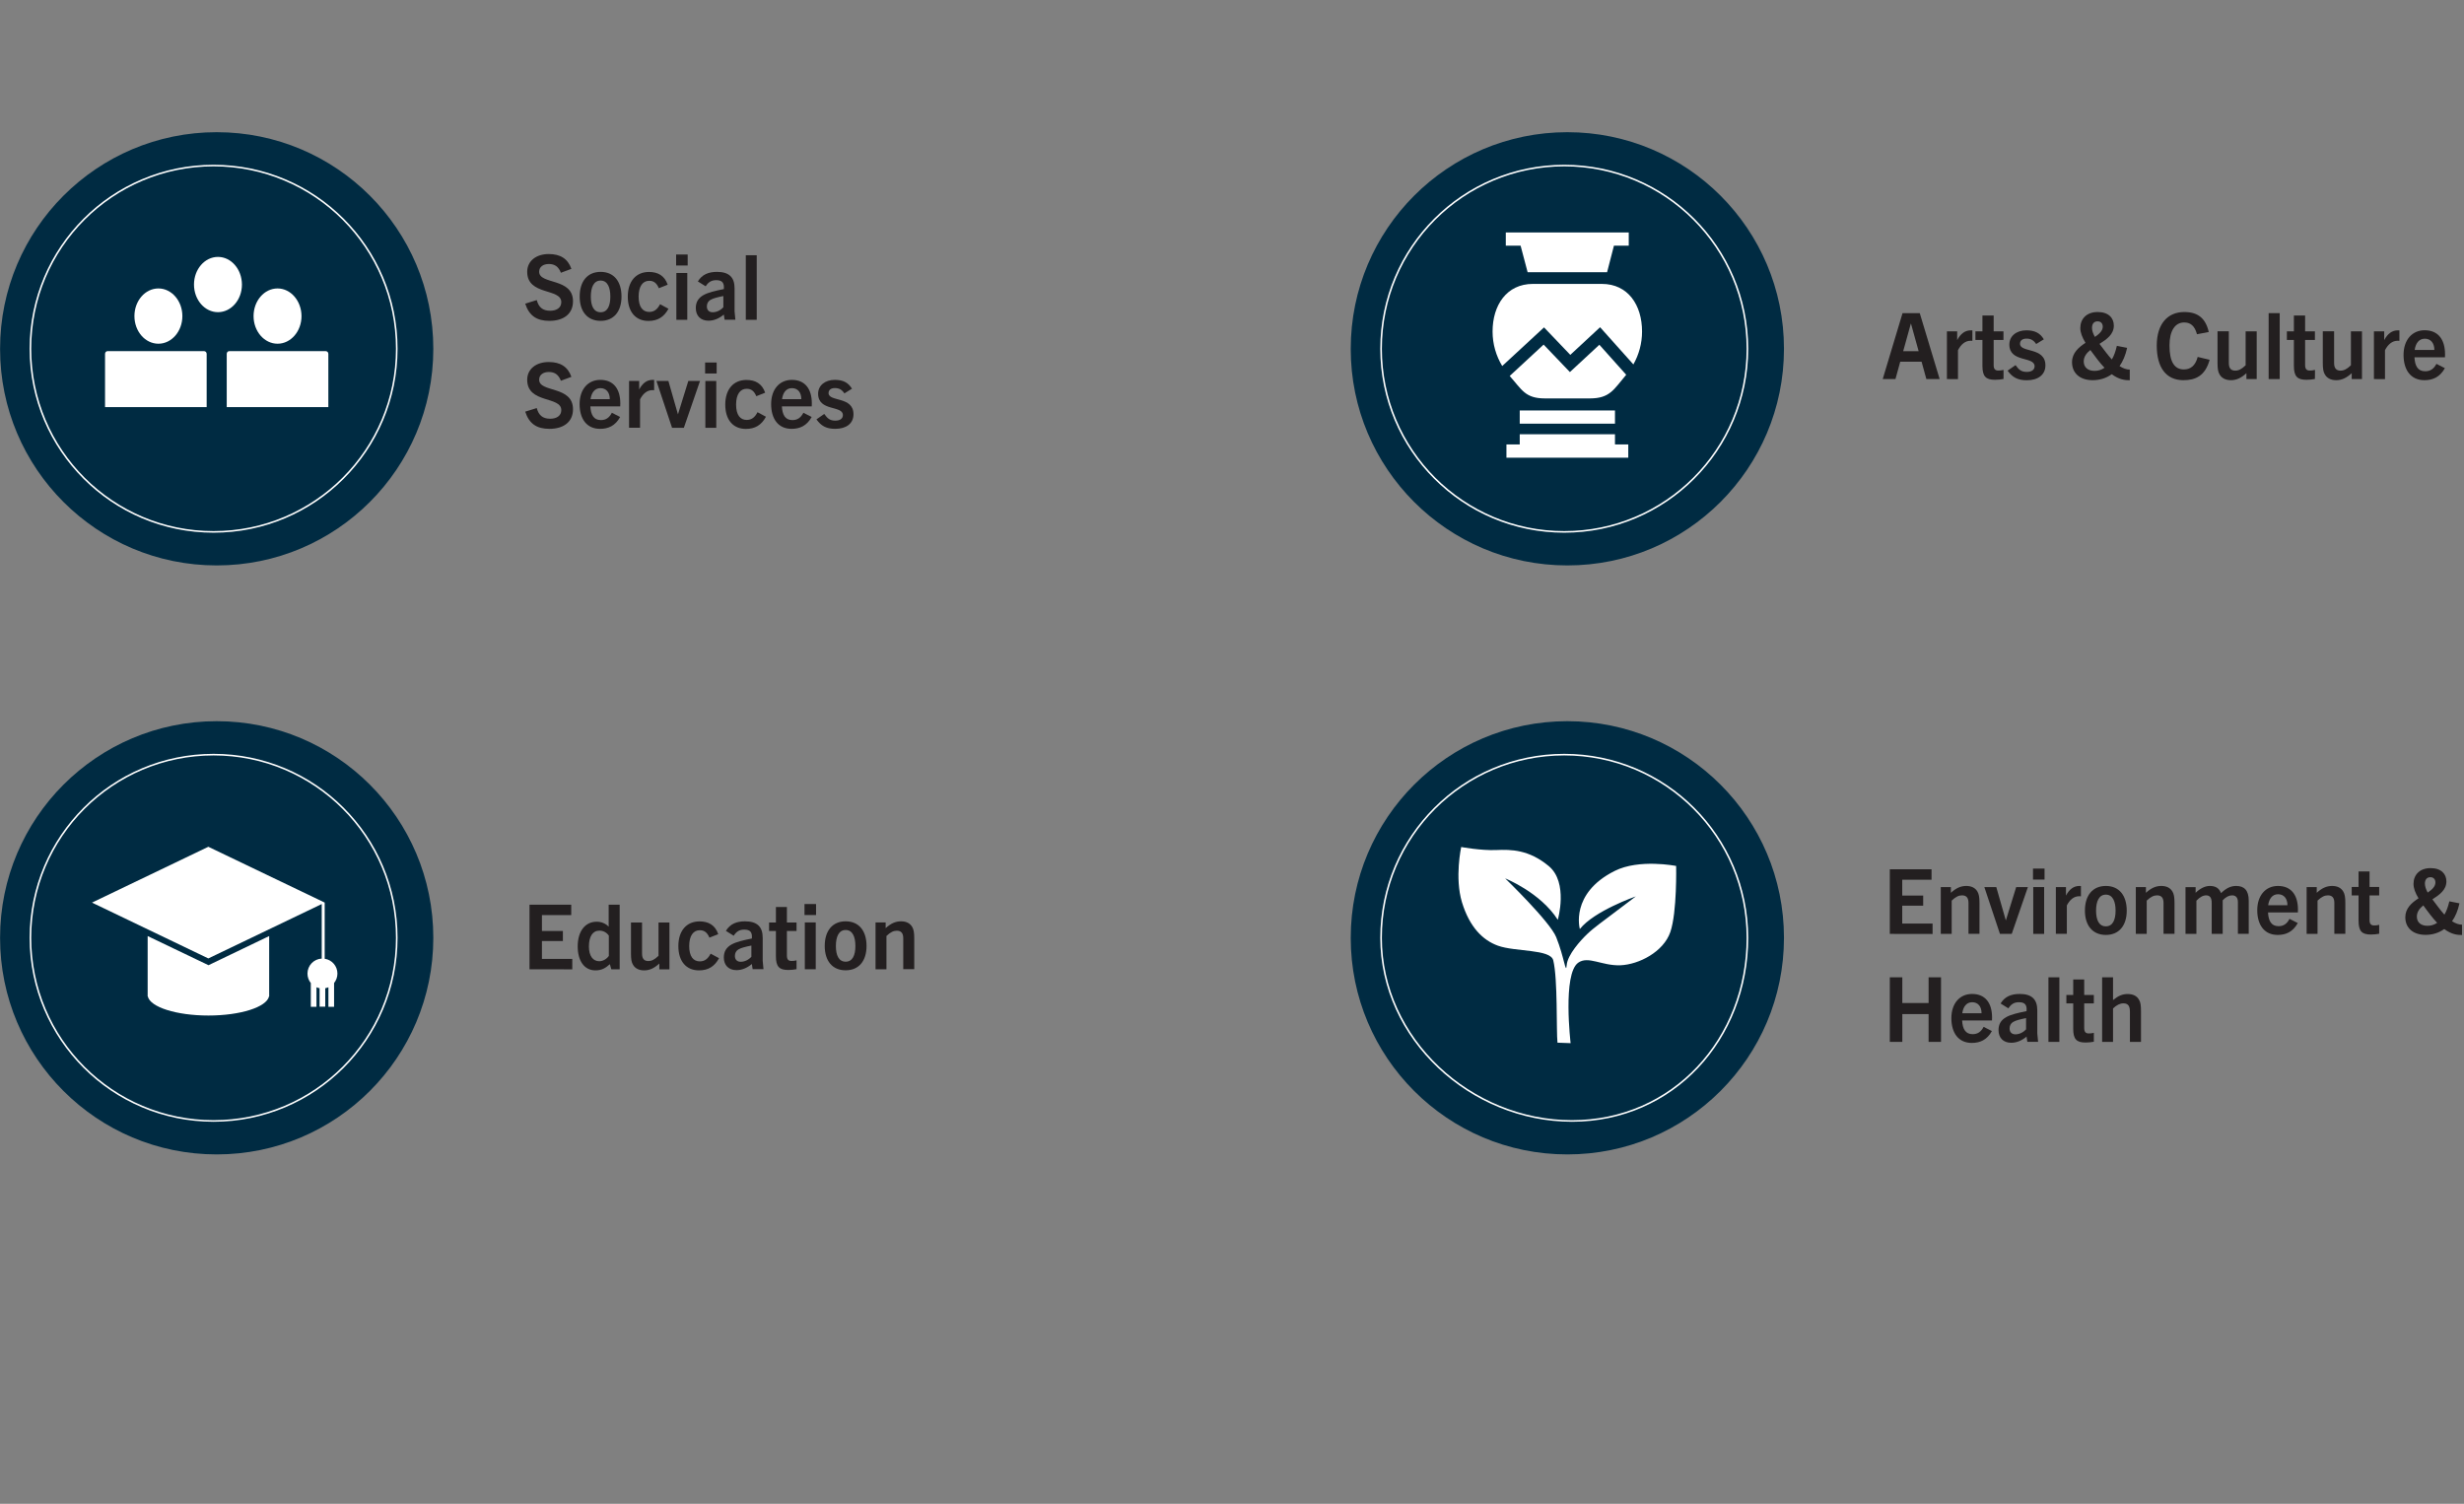 <?xml version="1.0" encoding="UTF-8"?> <!-- Generator: Adobe Illustrator 24.1.3, SVG Export Plug-In . SVG Version: 6.00 Build 0) --> <svg xmlns="http://www.w3.org/2000/svg" xmlns:xlink="http://www.w3.org/1999/xlink" version="1.1" id="Layer_1" x="0px" y="0px" viewBox="0 0 3094 1888.3" style="enable-background:new 0 0 3094 1888.3;" xml:space="preserve"><rect x="0" y="0" width="3094" height="1888.3" fill="#808080" stroke="none"/> <style type="text/css"> .st0{enable-background:new ;} .st1{fill:#231F20;} .st2{clip-path:url(#SVGID_2_);fill:#002B42;} .st3{clip-path:url(#SVGID_4_);fill:#FFFFFF;} .st4{clip-path:url(#SVGID_6_);fill:none;stroke:#FFFFFF;stroke-width:2;stroke-miterlimit:10;} .st5{clip-path:url(#SVGID_8_);fill:#002B42;} .st6{clip-path:url(#SVGID_10_);fill:#FFFFFF;} .st7{clip-path:url(#SVGID_12_);fill:none;stroke:#FFFFFF;stroke-width:2;stroke-miterlimit:10;} .st8{clip-path:url(#SVGID_14_);fill:#002B42;} .st9{clip-path:url(#SVGID_16_);fill:#FFFFFF;} .st10{clip-path:url(#SVGID_18_);fill:#FFFFFF;} .st11{clip-path:url(#SVGID_20_);fill:none;stroke:#FFFFFF;stroke-width:2;stroke-miterlimit:10;} .st12{clip-path:url(#SVGID_22_);fill:#002B42;} .st13{clip-path:url(#SVGID_24_);fill:#FFFFFF;} .st14{clip-path:url(#SVGID_26_);fill:none;stroke:#FFFFFF;stroke-width:2;stroke-miterlimit:10;} </style> <g> <g class="st0"> <path class="st1" d="M2418.9,476l-6-21.8h-26.8l-6,21.8h-16l24.9-82.8h21.6l25,82.8H2418.9z M2389.8,441h19.4l-9.6-34.6h-0.2 L2389.8,441z"></path> <path class="st1" d="M2444.7,476v-59.9h12.9v11c4.3-8.1,9.8-12.3,17.3-12.3c0.7,0,1,0,1.8,0.1V428c-1-0.1-1.7-0.1-2.2-0.1 c-7,0-12.1,4.6-15.9,11.8v36.4L2444.7,476L2444.7,476z"></path> <path class="st1" d="M2515.7,475.9c-3.3,0.6-6.8,1-10.6,1c-11.4,0-15.8-4.1-15.8-17.5v-32.5h-8.8v-10.8h8.8v-19.9h14.1v19.9h12.3 v10.8h-12.3v31.5c0,4.8,1.7,6.9,5.9,6.9c2.1,0,4.1-0.2,6.5-0.8v11.4H2515.7z"></path> <path class="st1" d="M2556.8,432c-3.5-5.2-7.3-6.8-12.2-6.8c-5.1,0-8.1,2.4-8.1,6.5c0,11.5,31.9,3.8,31.9,27.1 c0,12-9.5,18.7-23.4,18.7c-11.4,0-18.1-3.7-24.1-12.1l10-6.9c4.1,5.9,7.4,8.5,14.2,8.5c6.2,0,9.7-2.8,9.7-7.1 c0-12.8-31.7-4.3-31.7-27.3c0-10.6,8.9-17.8,21.4-17.8c10.1,0,17.1,3.1,21.9,11.3L2556.8,432z"></path> <path class="st1" d="M2674.4,477.5c-6.2,0-13.5-0.8-22.7-7.6c-7.1,5.1-15.3,7.5-24,7.5c-16.4,0-25.9-9.2-25.9-22.6 c0-11.5,8.2-18.6,16.9-24.3c-4.1-6.9-6.5-12.8-6.5-18.6c0-11.4,7.8-20.1,21.8-20.1c13.9,0,20.3,7.7,20.3,17.1 c0,11-8.9,17.2-18,22.9c2.3,3.2,5.1,6.8,8.2,10.8c2.5,3.3,5,6.2,7.3,8.8c2.7-4.5,4.7-10.1,6.3-17.1l12.9,2.5 c-2,9.3-5.3,16.9-9.5,22.9c4.6,3,8.9,4.4,12.8,4.4v13.4L2674.4,477.5L2674.4,477.5z M2642.6,461.8c-2.8-2.9-5.6-6.2-8.8-10.3 c-3.3-4.4-6.3-8.3-9-12c-4.8,3.9-8.3,8.4-8.3,14.4c0,7.7,5.8,11.8,13.3,11.8C2634.2,465.8,2638.6,464.6,2642.6,461.8z M2630.5,423.1c5.6-3.8,9.9-7.7,9.9-12.9c0-4.1-2.5-6.7-6.5-6.7c-4.6,0-7,3.2-7,8.2C2626.9,415.3,2628.2,418.8,2630.5,423.1z"></path> <path class="st1" d="M2774.6,451.8c-5.6,20.3-17.8,25.6-32.9,25.6c-21.9,0-33.5-16-33.5-43.5c0-26.9,13.4-42.1,34.6-42.1 c16.7,0,26.7,7.5,30.7,25.1l-14.8,2.8c-2.9-10.8-8.3-14.8-16.1-14.8c-11.4,0-18.4,10.4-18.4,28.9c0,20.4,6.1,30.1,18.1,30.1 c8,0,14.3-4.3,17.3-15.7L2774.6,451.8z"></path> <path class="st1" d="M2820.8,476v-7.4c-6.5,5.9-12.3,8.8-19.5,8.8c-6.7,0-11.8-2.7-14.3-7.4c-1.8-3-2.5-6.9-2.5-14.3V416h14.2 v39.8c0,6.6,2.7,9.6,8.1,9.6c4,0,7.8-1.7,13-6.7v-42.6h13.9V476L2820.8,476L2820.8,476z"></path> <path class="st1" d="M2848.7,476v-82.8h13.9V476H2848.7z"></path> <path class="st1" d="M2906.8,475.9c-3.3,0.6-6.8,1-10.6,1c-11.4,0-15.8-4.1-15.8-17.5v-32.5h-8.8v-10.8h8.8v-19.9h14.1v19.9h12.3 v10.8h-12.3v31.5c0,4.8,1.7,6.9,5.9,6.9c2.1,0,4.1-0.2,6.5-0.8L2906.8,475.9L2906.8,475.9z"></path> <path class="st1" d="M2953,476v-7.4c-6.5,5.9-12.3,8.8-19.5,8.8c-6.7,0-11.8-2.7-14.3-7.4c-1.8-3-2.5-6.9-2.5-14.3V416h14.2v39.8 c0,6.6,2.7,9.6,8.1,9.6c4,0,7.8-1.7,13-6.7v-42.6h13.9V476L2953,476L2953,476z"></path> <path class="st1" d="M2980.9,476v-59.9h12.9v11c4.3-8.1,9.8-12.3,17.3-12.3c0.7,0,1,0,1.8,0.1V428c-1-0.1-1.7-0.1-2.2-0.1 c-7,0-12.1,4.6-15.9,11.8v36.4L2980.9,476L2980.9,476z"></path> <path class="st1" d="M3044.3,477.4c-17.4,0-26.2-13.1-26.2-31.7c0-19,10.8-31,26.5-31c17.1,0,25.6,11.8,25.6,30.2 c0,0.9,0,2.1-0.1,3.8h-38.3c0.6,10.7,4.1,17.5,13.5,17.5c6.3,0,10.7-2.9,14.1-9.3l10.6,5.4 C3063.7,473.7,3054.6,477.4,3044.3,477.4z M3032.1,439.4h24.7c0-8.5-4.5-14.1-12-14.1S3033.2,431.3,3032.1,439.4z"></path> </g> <g> <g> <g> <g> <g> <g> <g> <g> <defs> <rect id="SVGID_1_" x="1696" y="165.9" width="544.1" height="544.1"></rect> </defs> <clipPath id="SVGID_2_"> <use xlink:href="#SVGID_1_" style="overflow:visible;"></use> </clipPath> <path class="st2" d="M1968.1,710c150.2,0,272-121.8,272-272s-121.8-272-272-272s-272,121.8-272,272 C1696,588.2,1817.8,710,1968.1,710"></path> </g> </g> </g> </g> </g> </g> </g> <g> <g> <g> <g> <g> <g> <g> <defs> <circle id="SVGID_3_" cx="1968.1" cy="437.9" r="272"></circle> </defs> <clipPath id="SVGID_4_"> <use xlink:href="#SVGID_3_" style="overflow:visible;"></use> </clipPath> <path class="st3" d="M1908.3,515.4h119.6V532h-119.6V515.4z M2027.9,545.3h-119.6v12.8h-16.7v16.6h153v-16.6h-16.7 L2027.9,545.3L2027.9,545.3z M1918.2,341.8h99.8l8.6-33.3h18.6v-16.6h-154.4v16.6h18.6L1918.2,341.8z M2011.4,356.5h-86.6 c-33,0-50.6,26.8-50.6,59.8c0,15.9,4.5,30.7,12.1,43.3l52.5-48.5l33,34.5l37.4-34.7l41.8,46.7 c6.9-12.2,10.9-26.3,10.9-41.3C2061.9,383.2,2044.4,356.5,2011.4,356.5z M2042,470.6l-33.7-37.7l-37,34.3l-33-34.5 l-42.6,39.4c15.4,17.3,19.4,28.2,44.3,28.2h56.3C2021.9,500.3,2026.5,488.7,2042,470.6z"></path> </g> </g> </g> </g> </g> </g> </g> <g> <g> <g> <g> <g> <g> <g> <defs> <rect id="SVGID_5_" x="1696" y="165.9" width="544.1" height="544.1"></rect> </defs> <clipPath id="SVGID_6_"> <use xlink:href="#SVGID_5_" style="overflow:visible;"></use> </clipPath> <circle class="st4" cx="1964.2" cy="437.9" r="230"></circle> </g> </g> </g> </g> </g> </g> </g> </g> <g> <g> <g> <g> <g> <g> <g> <g> <defs> <rect id="SVGID_7_" y="165.9" width="544.1" height="544.1"></rect> </defs> <clipPath id="SVGID_8_"> <use xlink:href="#SVGID_7_" style="overflow:visible;"></use> </clipPath> <path class="st5" d="M272.1,710c150.2,0,272-121.8,272-272s-121.8-272-272-272S0.1,287.8,0.1,438 C0,588.2,121.8,710,272.1,710"></path> </g> </g> </g> </g> </g> </g> </g> <g> <g> <g> <g> <g> <g> <g> <defs> <circle id="SVGID_9_" cx="272.1" cy="437.9" r="272"></circle> </defs> <clipPath id="SVGID_10_"> <use xlink:href="#SVGID_9_" style="overflow:visible;"></use> </clipPath> <path class="st6" d="M229,396.9c0,19.2-13.5,34.7-30.1,34.7s-30.1-15.5-30.1-34.7s13.5-34.7,30.1-34.7S229,377.8,229,396.9 z M273.7,322.6c-16.6,0-30.1,15.5-30.1,34.7s13.5,34.7,30.1,34.7s30.1-15.5,30.1-34.7C303.7,338.1,290.3,322.6,273.7,322.6 z M348.5,362.2c-16.6,0-30.1,15.5-30.1,34.7s13.5,34.7,30.1,34.7s30.1-15.5,30.1-34.7C378.5,377.8,365.1,362.2,348.5,362.2 z M131.9,444.3v66.9h127.6v-66.9c0-1.9-1.5-3.4-3.4-3.4H135.3C133.4,440.8,131.9,442.4,131.9,444.3z M284.7,444.3v66.9 h127.6v-66.9c0-1.9-1.5-3.4-3.4-3.4H288.1C286.2,440.8,284.7,442.4,284.7,444.3z"></path> </g> </g> </g> </g> </g> </g> </g> <g> <g> <g> <g> <g> <g> <g> <defs> <rect id="SVGID_11_" y="165.9" width="544.1" height="544.1"></rect> </defs> <clipPath id="SVGID_12_"> <use xlink:href="#SVGID_11_" style="overflow:visible;"></use> </clipPath> <circle class="st7" cx="268.2" cy="437.9" r="230"></circle> </g> </g> </g> </g> </g> </g> </g> </g> <g> <g> <g> <g> <g> <g> <g> <g> <defs> <rect id="SVGID_13_" y="905.5" width="544.1" height="544.1"></rect> </defs> <clipPath id="SVGID_14_"> <use xlink:href="#SVGID_13_" style="overflow:visible;"></use> </clipPath> <path class="st8" d="M272.1,1449.6c150.2,0,272-121.8,272-272s-121.8-272-272-272s-272,121.8-272,272 C0,1327.8,121.8,1449.6,272.1,1449.6"></path> </g> </g> </g> </g> </g> </g> </g> <g> <g> <g> <g> <g> <g> <g> <defs> <circle id="SVGID_15_" cx="272.1" cy="1177.5" r="272"></circle> </defs> <clipPath id="SVGID_16_"> <use xlink:href="#SVGID_15_" style="overflow:visible;"></use> </clipPath> <path class="st9" d="M338,1175.4v73.8l0,0l0,0v2h-0.2c-3,13.4-35.9,24-76.1,24s-73.2-10.6-76.1-24h-0.2v-75.8l76.4,36.6 L338,1175.4z"></path> </g> </g> </g> </g> </g> </g> <g> <g> <g> <g> <g> <g> <defs> <circle id="SVGID_17_" cx="272.1" cy="1177.5" r="272"></circle> </defs> <clipPath id="SVGID_18_"> <use xlink:href="#SVGID_17_" style="overflow:visible;"></use> </clipPath> <path class="st10" d="M404,1203.7v-68.5l-142.4,68.3l-146.1-70.1l146.1-70.1l146,70h0.1v0.1h0.1h-0.1v70.5 c9.1,1.3,16,9.2,16,18.6c0,4.5-1.6,8.6-4.2,11.9v29.8h-7.1v-24.5c-1.3,0.5-2.6,1-4,1.2v23.2h-7.1v-23.2 c-1.4-0.3-2.7-0.7-3.9-1.2v24.5h-7.1v-29.8c-2.6-3.2-4.2-7.4-4.2-11.9C386.1,1212.4,394,1204.2,404,1203.7"></path> </g> </g> </g> </g> </g> </g> </g> <g> <g> <g> <g> <g> <g> <g> <defs> <rect id="SVGID_19_" y="905.5" width="544.1" height="544.1"></rect> </defs> <clipPath id="SVGID_20_"> <use xlink:href="#SVGID_19_" style="overflow:visible;"></use> </clipPath> <circle class="st11" cx="268.2" cy="1177.6" r="230"></circle> </g> </g> </g> </g> </g> </g> </g> </g> <g> <g> <g> <g> <g> <g> <g> <g> <defs> <rect id="SVGID_21_" x="1696" y="905.5" width="544.1" height="544.1"></rect> </defs> <clipPath id="SVGID_22_"> <use xlink:href="#SVGID_21_" style="overflow:visible;"></use> </clipPath> <path class="st12" d="M1968.1,1449.6c150.2,0,272-121.8,272-272s-121.8-272-272-272s-272,121.8-272,272 C1696,1327.8,1817.8,1449.6,1968.1,1449.6"></path> </g> </g> </g> </g> </g> </g> </g> <g> <g> <g> <g> <g> <g> <g> <defs> <circle id="SVGID_23_" cx="1968.1" cy="1177.5" r="272"></circle> </defs> <clipPath id="SVGID_24_"> <use xlink:href="#SVGID_23_" style="overflow:visible;"></use> </clipPath> <path class="st13" d="M1956.1,1155c0,0,13.6-46.8-11.4-67.5s-47.1-20.9-66.1-20.1s-43.8-3.8-43.8-3.8s-8.4,38.5,1,69.5 c9.5,31,26,47.5,45.1,54.4c21.9,7.9,66,4.1,69.5,18.4c5.8,23.7,3.7,88.7,5.3,103.4l16.5,0.6c0,0-10.3-86.8,9.5-101 c12.6-9,29.6,4,52.9,3.2c23.3-0.9,54.2-16.8,62.8-41.7c8.6-25,7.3-83,7.3-83s-46.4-9.3-77.3,6.3 c-56.4,28.4-43.6,72.9-43.6,72.9c18-22.8,70.3-41,70.3-41s-19.6,14.7-29.9,22.6c-9.9,7.7-22.6,16.4-31.4,24.9 c-8.1,7.8-24.4,25.7-25.5,38.7s-3-9.7-13.2-35c-7.9-19.6-64.1-73.8-64.1-73.8S1934.2,1120.6,1956.1,1155z"></path> </g> </g> </g> </g> </g> </g> </g> <g> <g> <g> <g> <g> <g> <g> <defs> <rect id="SVGID_25_" x="1696" y="905.5" width="544.1" height="544.1"></rect> </defs> <clipPath id="SVGID_26_"> <use xlink:href="#SVGID_25_" style="overflow:visible;"></use> </clipPath> <path class="st14" d="M1973.9,1407.6c127,0,220.3-103,220.3-230s-103-230-230-230s-230,103-230,230 S1846.9,1407.6,1973.9,1407.6z"></path> </g> </g> </g> </g> </g> </g> </g> </g> </g> <g class="st0"> <path class="st1" d="M664.9,1217.1V1136h52.4v13.1h-36.8v19.9h26.3v12.7h-26.3v22.4h38.1v13.1L664.9,1217.1L664.9,1217.1z"></path> <path class="st1" d="M767.6,1217.1l-1.8-6.4c-5.4,5-10.5,7.8-18.1,7.8c-14.1,0-22.3-12.1-22.3-30.1c0-18.9,9.3-31,23.8-31 c5.8,0,11,2.1,15.1,6.2V1136h13.8v81.1H767.6z M764.5,1174.8c-2.9-4-7.1-6.2-11.8-6.2c-8.6,0-13.2,7.5-13.2,19.9 c0,11.8,5,18.5,13,18.5c4.4,0,9-2.5,12-6.6V1174.8z"></path> <path class="st1" d="M827.9,1217.1v-7.2c-6.3,5.8-12.1,8.6-19.1,8.6c-6.6,0-11.5-2.6-14-7.2c-1.8-2.9-2.5-6.8-2.5-14v-38.9h13.9v39 c0,6.4,2.6,9.4,7.9,9.4c4,0,7.7-1.7,12.8-6.6v-41.8h13.7v58.8h-12.7L827.9,1217.1L827.9,1217.1z"></path> <path class="st1" d="M902.9,1203.2c-5.7,10.5-13.7,15.3-25.2,15.3c-16.2,0-25.9-11.6-25.9-30.5c0-19.4,10.4-31,26.6-31 c11.2,0,19.6,4.6,23.5,16l-11.1,4.4c-2.7-6.4-6.4-9.4-12.2-9.3c-8,0-13.2,6.9-13.2,19.9c0,13.1,5.3,19.2,13.3,19.2 c6.1,0,10.3-3.2,13.6-9.7L902.9,1203.2z"></path> <path class="st1" d="M945.1,1217.1l-1-6.6c-5.7,4.7-12.1,7.7-19.3,7.7c-9.8,0-15.9-6.1-15.9-15.9c0-7.6,3.3-12.7,9.7-16.3 c5.9-3.3,14.9-5.4,25.5-7.5c0.7-7.9-2-11.2-9.6-11.2c-6,0-9.9,2.5-13.2,7.7l-9.8-6.1c5.2-8.7,13.4-12,24-12 c15.1,0,22.2,6.7,22.2,20.6v28.9l1,10.6h-13.6L945.1,1217.1L945.1,1217.1z M943.6,1187.3c-8.2,1.7-12.7,2.8-16.4,4.9 c-2.9,1.7-4.4,4.6-4.4,8.2c0,4.6,2.8,7.3,7.3,7.3c4.9,0,9.9-2.4,13.4-6.3v-14.1L943.6,1187.3L943.6,1187.3z"></path> <path class="st1" d="M1000.2,1217c-3.3,0.6-6.7,1-10.4,1c-11.2,0-15.5-4.1-15.5-17.2V1169h-8.6v-10.6h8.6v-19.5h13.8v19.5h12.1 v10.6h-12.1v30.9c0,4.7,1.7,6.8,5.8,6.8c2,0,4.1-0.2,6.3-0.8L1000.2,1217L1000.2,1217z"></path> <path class="st1" d="M1010.2,1149v-13.8h14.5v13.8H1010.2z M1010.6,1217.1v-58.8h13.7v58.8H1010.6z"></path> <path class="st1" d="M1035.6,1187.9c0-19.4,9.9-31,26.3-31c16.3,0,26.2,11.5,26.2,31c0,19-9.9,30.5-26.2,30.5 C1045.5,1218.5,1035.6,1206.9,1035.6,1187.9z M1074.1,1187.9c0-11.4-3.5-20.1-12.2-20.1c-8.8,0-12.3,8.7-12.3,20.1 c0,11.8,3.7,19.7,12.3,19.7C1070.4,1207.6,1074.1,1199.7,1074.1,1187.9z"></path> <path class="st1" d="M1134.2,1217.1v-38.9c0-6.6-2.8-9.5-8.1-9.5c-4,0-7.9,1.7-13,6.6v41.8h-13.7v-58.8h12.7v7.2 c6.3-5.8,12.3-8.6,19.3-8.6c6.8,0,11.5,2.6,14.1,7.2c1.7,2.9,2.5,6.8,2.5,14v38.9h-13.8V1217.1z"></path> </g> <g class="st0"> <path class="st1" d="M704.3,342.5c-2.9-7.5-7.6-11-15.1-11c-7,0-12.2,3.5-12.2,9.7c0,16.5,42.5,7.2,42.5,37.1 c0,16.2-12.2,24.6-29.6,24.6c-15.7,0-25.4-6.2-30.4-21.6l14.5-4.5c2.3,8.7,7.2,13.4,16.8,13.4c8.1,0,14-3.7,14-10.8 c0-17.9-42.8-7.9-42.8-38.1c0-13.6,11.3-22.3,27-22.3c14.7,0,24,5.9,28.5,18.6L704.3,342.5z"></path> <path class="st1" d="M727.9,372.4c0-19.4,9.9-31,26.3-31c16.3,0,26.2,11.5,26.2,31c0,19-9.9,30.5-26.2,30.5 C737.8,402.9,727.9,391.4,727.9,372.4z M766.4,372.4c0-11.4-3.5-20.1-12.2-20.1c-8.8,0-12.3,8.7-12.3,20.1 c0,11.8,3.7,19.7,12.3,19.7C762.7,392.1,766.4,384.2,766.4,372.4z"></path> <path class="st1" d="M839.4,387.7c-5.7,10.5-13.7,15.3-25.2,15.3c-16.2,0-25.9-11.6-25.9-30.5c0-19.4,10.4-31,26.6-31 c11.2,0,19.6,4.6,23.5,16l-11.1,4.4c-2.7-6.4-6.4-9.4-12.2-9.3c-8,0-13.2,6.9-13.2,19.9c0,13.1,5.3,19.2,13.3,19.2 c6.1,0,10.3-3.2,13.6-9.7L839.4,387.7z"></path> <path class="st1" d="M849,333.4v-13.8h14.5v13.8H849z M849.3,401.6v-58.8H863v58.8H849.3z"></path> <path class="st1" d="M909.9,401.6l-1-6.6c-5.7,4.7-12.1,7.7-19.3,7.7c-9.8,0-15.9-6.1-15.9-15.9c0-7.6,3.3-12.7,9.7-16.3 c5.9-3.3,14.9-5.4,25.5-7.5c0.7-7.9-2-11.2-9.6-11.2c-6,0-9.9,2.5-13.2,7.7l-9.8-6.1c5.2-8.7,13.4-12,24-12 c15.1,0,22.1,6.7,22.1,20.6v28.9l1,10.6h-13.5L909.9,401.6L909.9,401.6z M908.4,371.7c-8.2,1.7-12.7,2.8-16.4,4.9 c-2.9,1.7-4.4,4.6-4.4,8.2c0,4.6,2.8,7.3,7.3,7.3c4.9,0,9.9-2.4,13.4-6.3v-14.1H908.4z"></path> <path class="st1" d="M936.5,401.6v-81.1h13.7v81.1H936.5z"></path> <path class="st1" d="M704.3,478.1c-2.9-7.5-7.6-11-15.1-11c-7,0-12.2,3.5-12.2,9.7c0,16.5,42.5,7.2,42.5,37.1 c0,16.2-12.2,24.6-29.6,24.6c-15.7,0-25.4-6.2-30.4-21.6l14.5-4.5c2.3,8.7,7.2,13.4,16.8,13.4c8.1,0,14-3.7,14-10.8 c0-17.9-42.8-7.9-42.8-38.1c0-13.6,11.3-22.3,27-22.3c14.7,0,24,5.9,28.5,18.6L704.3,478.1z"></path> <path class="st1" d="M753.5,538.5c-17.1,0-25.7-12.9-25.7-31.1c0-18.6,10.6-30.4,26-30.4c16.7,0,25.1,11.5,25.1,29.6 c0,0.9,0,2-0.1,3.7h-37.5c0.6,10.5,4.1,17.2,13.2,17.2c6.2,0,10.5-2.8,13.8-9.2l10.4,5.3C772.5,534.9,763.6,538.5,753.5,538.5z M741.5,501.2h24.2c0-8.4-4.4-13.8-11.8-13.8C746.6,487.5,742.7,493.3,741.5,501.2z"></path> <path class="st1" d="M789.9,537.2v-58.8h12.7v10.7c4.2-7.9,9.6-12.1,17-12.1c0.7,0,1,0,1.8,0.1V490c-1-0.1-1.7-0.1-2.1-0.1 c-6.9,0-11.9,4.5-15.6,11.5v35.7h-13.8V537.2z"></path> <path class="st1" d="M843.9,537.2l-19.6-58.8h15l11.9,41.6h0.2l12.9-41.6H879l-20.3,58.8H843.9z"></path> <path class="st1" d="M885.4,469v-13.8h14.5V469H885.4z M885.7,537.2v-58.8h13.7v58.8H885.7z"></path> <path class="st1" d="M961.8,523.3c-5.7,10.5-13.7,15.3-25.2,15.3c-16.2,0-25.9-11.6-25.9-30.5c0-19.4,10.4-31,26.6-31 c11.2,0,19.6,4.6,23.5,16l-11.1,4.4c-2.7-6.4-6.4-9.4-12.2-9.3c-8,0-13.2,6.9-13.2,19.9c0,13.1,5.3,19.2,13.3,19.2 c6.1,0,10.3-3.2,13.6-9.7L961.8,523.3z"></path> <path class="st1" d="M994,538.5c-17.1,0-25.7-12.9-25.7-31.1c0-18.6,10.6-30.4,26-30.4c16.7,0,25.1,11.5,25.1,29.6 c0,0.9,0,2-0.1,3.7h-37.5c0.6,10.5,4.1,17.2,13.2,17.2c6.2,0,10.5-2.8,13.8-9.2l10.4,5.3C1013,534.9,1004,538.5,994,538.5z M982,501.2h24.2c0-8.4-4.4-13.8-11.8-13.8S983.1,493.3,982,501.2z"></path> <path class="st1" d="M1060.3,494c-3.4-5.1-7.1-6.7-12-6.7c-5,0-7.9,2.4-7.9,6.3c0,11.3,31.3,3.7,31.3,26.6 c0,11.8-9.3,18.3-22.9,18.3c-11.2,0-17.7-3.6-23.6-11.9l9.8-6.8c4.1,5.8,7.2,8.4,13.9,8.4c6.1,0,9.5-2.7,9.5-7 c0-12.5-31.1-4.2-31.1-26.8c0-10.4,8.7-17.4,21-17.4c9.9,0,16.7,3.1,21.5,11.1L1060.3,494z"></path> </g> <g class="st0"> <path class="st1" d="M2373,1172.7v-81.1h52.4v13.1h-36.8v19.9h26.3v12.7h-26.3v22.4h38.1v13.1L2373,1172.7L2373,1172.7z"></path> <path class="st1" d="M2471.8,1172.7v-38.9c0-6.6-2.8-9.5-8.1-9.5c-4,0-7.9,1.7-13,6.6v41.8H2437v-58.8h12.7v7.2 c6.3-5.8,12.3-8.6,19.3-8.6c6.8,0,11.5,2.6,14.1,7.2c1.7,2.9,2.5,6.8,2.5,14v38.9h-13.8V1172.7z"></path> <path class="st1" d="M2511.3,1172.7l-19.6-58.8h15l11.9,41.6h0.2l12.9-41.6h14.7l-20.3,58.8H2511.3z"></path> <path class="st1" d="M2552.8,1104.5v-13.8h14.5v13.8H2552.8z M2553.1,1172.7v-58.8h13.7v58.8H2553.1z"></path> <path class="st1" d="M2581.5,1172.7v-58.8h12.7v10.7c4.2-7.9,9.6-12.1,17-12.1c0.7,0,1,0,1.8,0.1v12.9c-1-0.1-1.7-0.1-2.1-0.1 c-6.9,0-11.9,4.5-15.6,11.5v35.7h-13.8V1172.7z"></path> <path class="st1" d="M2618,1143.5c0-19.4,9.9-31,26.3-31c16.3,0,26.2,11.5,26.2,31c0,19-9.9,30.5-26.2,30.5 C2628,1174,2618,1162.5,2618,1143.5z M2656.5,1143.5c0-11.4-3.5-20.1-12.2-20.1c-8.8,0-12.3,8.7-12.3,20.1 c0,11.8,3.7,19.7,12.3,19.7C2652.8,1163.2,2656.5,1155.3,2656.5,1143.5z"></path> <path class="st1" d="M2716.7,1172.7v-38.9c0-6.6-2.8-9.5-8.1-9.5c-4,0-7.9,1.7-13,6.6v41.8h-13.7v-58.8h12.7v7.2 c6.3-5.8,12.3-8.6,19.3-8.6c6.8,0,11.5,2.6,14.1,7.2c1.7,2.9,2.5,6.8,2.5,14v38.9h-13.8V1172.7z"></path> <path class="st1" d="M2810.1,1172.7v-39.9c0-6.6-3.5-8.5-7.3-8.5s-7.7,1.9-11.8,6.2v42.2h-13.8v-38.9c0-5.9-1.9-9.5-7-9.5 c-3.7,0-7.8,2-12.2,6.7v41.7h-13.7V1114h12.7v7.1c5.3-5.3,11.8-8.6,17.7-8.6c7.3,0,11.8,2.7,14.2,9c6.3-6,11.9-9,19-9 c10.1,0,15.8,5.4,15.8,18.4v41.7h-13.6V1172.7z"></path> <path class="st1" d="M2860.1,1174c-17.1,0-25.7-12.9-25.7-31.1c0-18.6,10.6-30.4,26-30.4c16.7,0,25.1,11.5,25.1,29.6 c0,0.9,0,2-0.1,3.7h-37.5c0.6,10.5,4.1,17.2,13.2,17.2c6.2,0,10.5-2.8,13.8-9.2l10.4,5.3C2879,1170.4,2870.1,1174,2860.1,1174z M2848.1,1136.7h24.2c0-8.4-4.4-13.8-11.8-13.8S2849.2,1128.8,2848.1,1136.7z"></path> <path class="st1" d="M2931.2,1172.7v-38.9c0-6.6-2.8-9.5-8.1-9.5c-4,0-7.9,1.7-13,6.6v41.8h-13.7v-58.8h12.7v7.2 c6.3-5.8,12.3-8.6,19.3-8.6c6.8,0,11.5,2.6,14.1,7.2c1.7,2.9,2.5,6.8,2.5,14v38.9h-13.8V1172.7z"></path> <path class="st1" d="M2987.5,1172.5c-3.3,0.6-6.7,1-10.4,1c-11.2,0-15.5-4.1-15.5-17.2v-31.9h-8.6v-10.6h8.6v-19.5h13.8v19.5h12.1 v10.6h-12.1v30.9c0,4.7,1.7,6.8,5.8,6.8c2,0,4.1-0.2,6.3-0.8L2987.5,1172.5L2987.5,1172.5z"></path> <path class="st1" d="M3091.5,1174.1c-6.1,0-13.2-0.8-22.3-7.5c-7,5-15,7.3-23.5,7.3c-16,0-25.4-9-25.4-22.1 c0-11.3,8-18.2,16.6-23.8c-4.1-6.8-6.3-12.5-6.3-18.2c0-11.2,7.7-19.7,21.4-19.7s19.9,7.6,19.9,16.7c0,10.7-8.7,16.8-17.6,22.5 c2.3,3.2,5,6.7,8,10.6c2.5,3.3,4.9,6.1,7.1,8.6c2.6-4.4,4.6-9.9,6.2-16.7l12.7,2.5c-1.9,9.2-5.2,16.6-9.3,22.5 c4.5,2.9,8.7,4.3,12.5,4.3L3091.5,1174.1L3091.5,1174.1z M3060.3,1158.8c-2.7-2.8-5.5-6.1-8.6-10.1c-3.3-4.3-6.2-8.1-8.8-11.8 c-4.7,3.8-8.1,8.2-8.1,14.1c0,7.6,5.7,11.5,13,11.5C3052,1162.6,3056.3,1161.5,3060.3,1158.8z M3048.4,1120.8 c5.5-3.7,9.7-7.6,9.7-12.7c0-4.1-2.5-6.6-6.3-6.6c-4.5,0-6.9,3.2-6.9,8C3044.9,1113.1,3046.2,1116.6,3048.4,1120.8z"></path> </g> <g class="st0"> <path class="st1" d="M2421.7,1308.3v-34.9h-33v34.9H2373v-81.1h15.7v32.3h33v-32.3h15.6v81.1H2421.7z"></path> <path class="st1" d="M2476,1309.6c-17.1,0-25.7-12.9-25.7-31.1c0-18.6,10.6-30.4,26-30.4c16.7,0,25.1,11.5,25.1,29.6 c0,0.9,0,2-0.1,3.7h-37.5c0.6,10.5,4.1,17.2,13.2,17.2c6.2,0,10.5-2.8,13.8-9.2l10.4,5.3C2495,1306,2486,1309.6,2476,1309.6z M2464,1272.3h24.2c0-8.4-4.4-13.8-11.8-13.8C2469.1,1258.5,2465.1,1264.4,2464,1272.3z"></path> <path class="st1" d="M2545.7,1308.3l-1-6.6c-5.7,4.7-12.1,7.7-19.3,7.7c-9.8,0-15.9-6.1-15.9-15.9c0-7.6,3.3-12.7,9.7-16.3 c5.9-3.3,14.9-5.4,25.5-7.5c0.7-7.9-2-11.2-9.6-11.2c-6,0-9.9,2.5-13.2,7.7l-9.8-6.1c5.2-8.7,13.4-12,24-12 c15.1,0,22.1,6.7,22.1,20.6v28.9l1,10.6h-13.5L2545.7,1308.3L2545.7,1308.3z M2544.2,1278.4c-8.2,1.7-12.7,2.8-16.4,4.9 c-2.9,1.7-4.4,4.6-4.4,8.2c0,4.6,2.8,7.3,7.3,7.3c4.9,0,9.9-2.4,13.4-6.3v-14.1L2544.2,1278.4L2544.2,1278.4z"></path> <path class="st1" d="M2572.2,1308.3v-81.1h13.7v81.1H2572.2z"></path> <path class="st1" d="M2629.2,1308.1c-3.3,0.6-6.7,1-10.4,1c-11.2,0-15.5-4.1-15.5-17.2V1260h-8.6v-10.6h8.6v-19.5h13.8v19.5h12.1 v10.6h-12.1v30.9c0,4.7,1.7,6.8,5.8,6.8c2,0,4.1-0.2,6.3-0.8L2629.2,1308.1L2629.2,1308.1z"></path> <path class="st1" d="M2674.5,1308.3v-37.6c0-6.7-1.7-10.8-8.2-10.8c-4.2,0-8.5,2.1-13,6.4v42h-13.7v-81.1h13.7v28.6 c6.6-5.4,11.9-7.6,18.2-7.6c7.1,0,11.8,2.5,14.4,7.2c2,3.2,2.5,7.2,2.5,15.3v37.6L2674.5,1308.3L2674.5,1308.3z"></path> </g> </svg> 